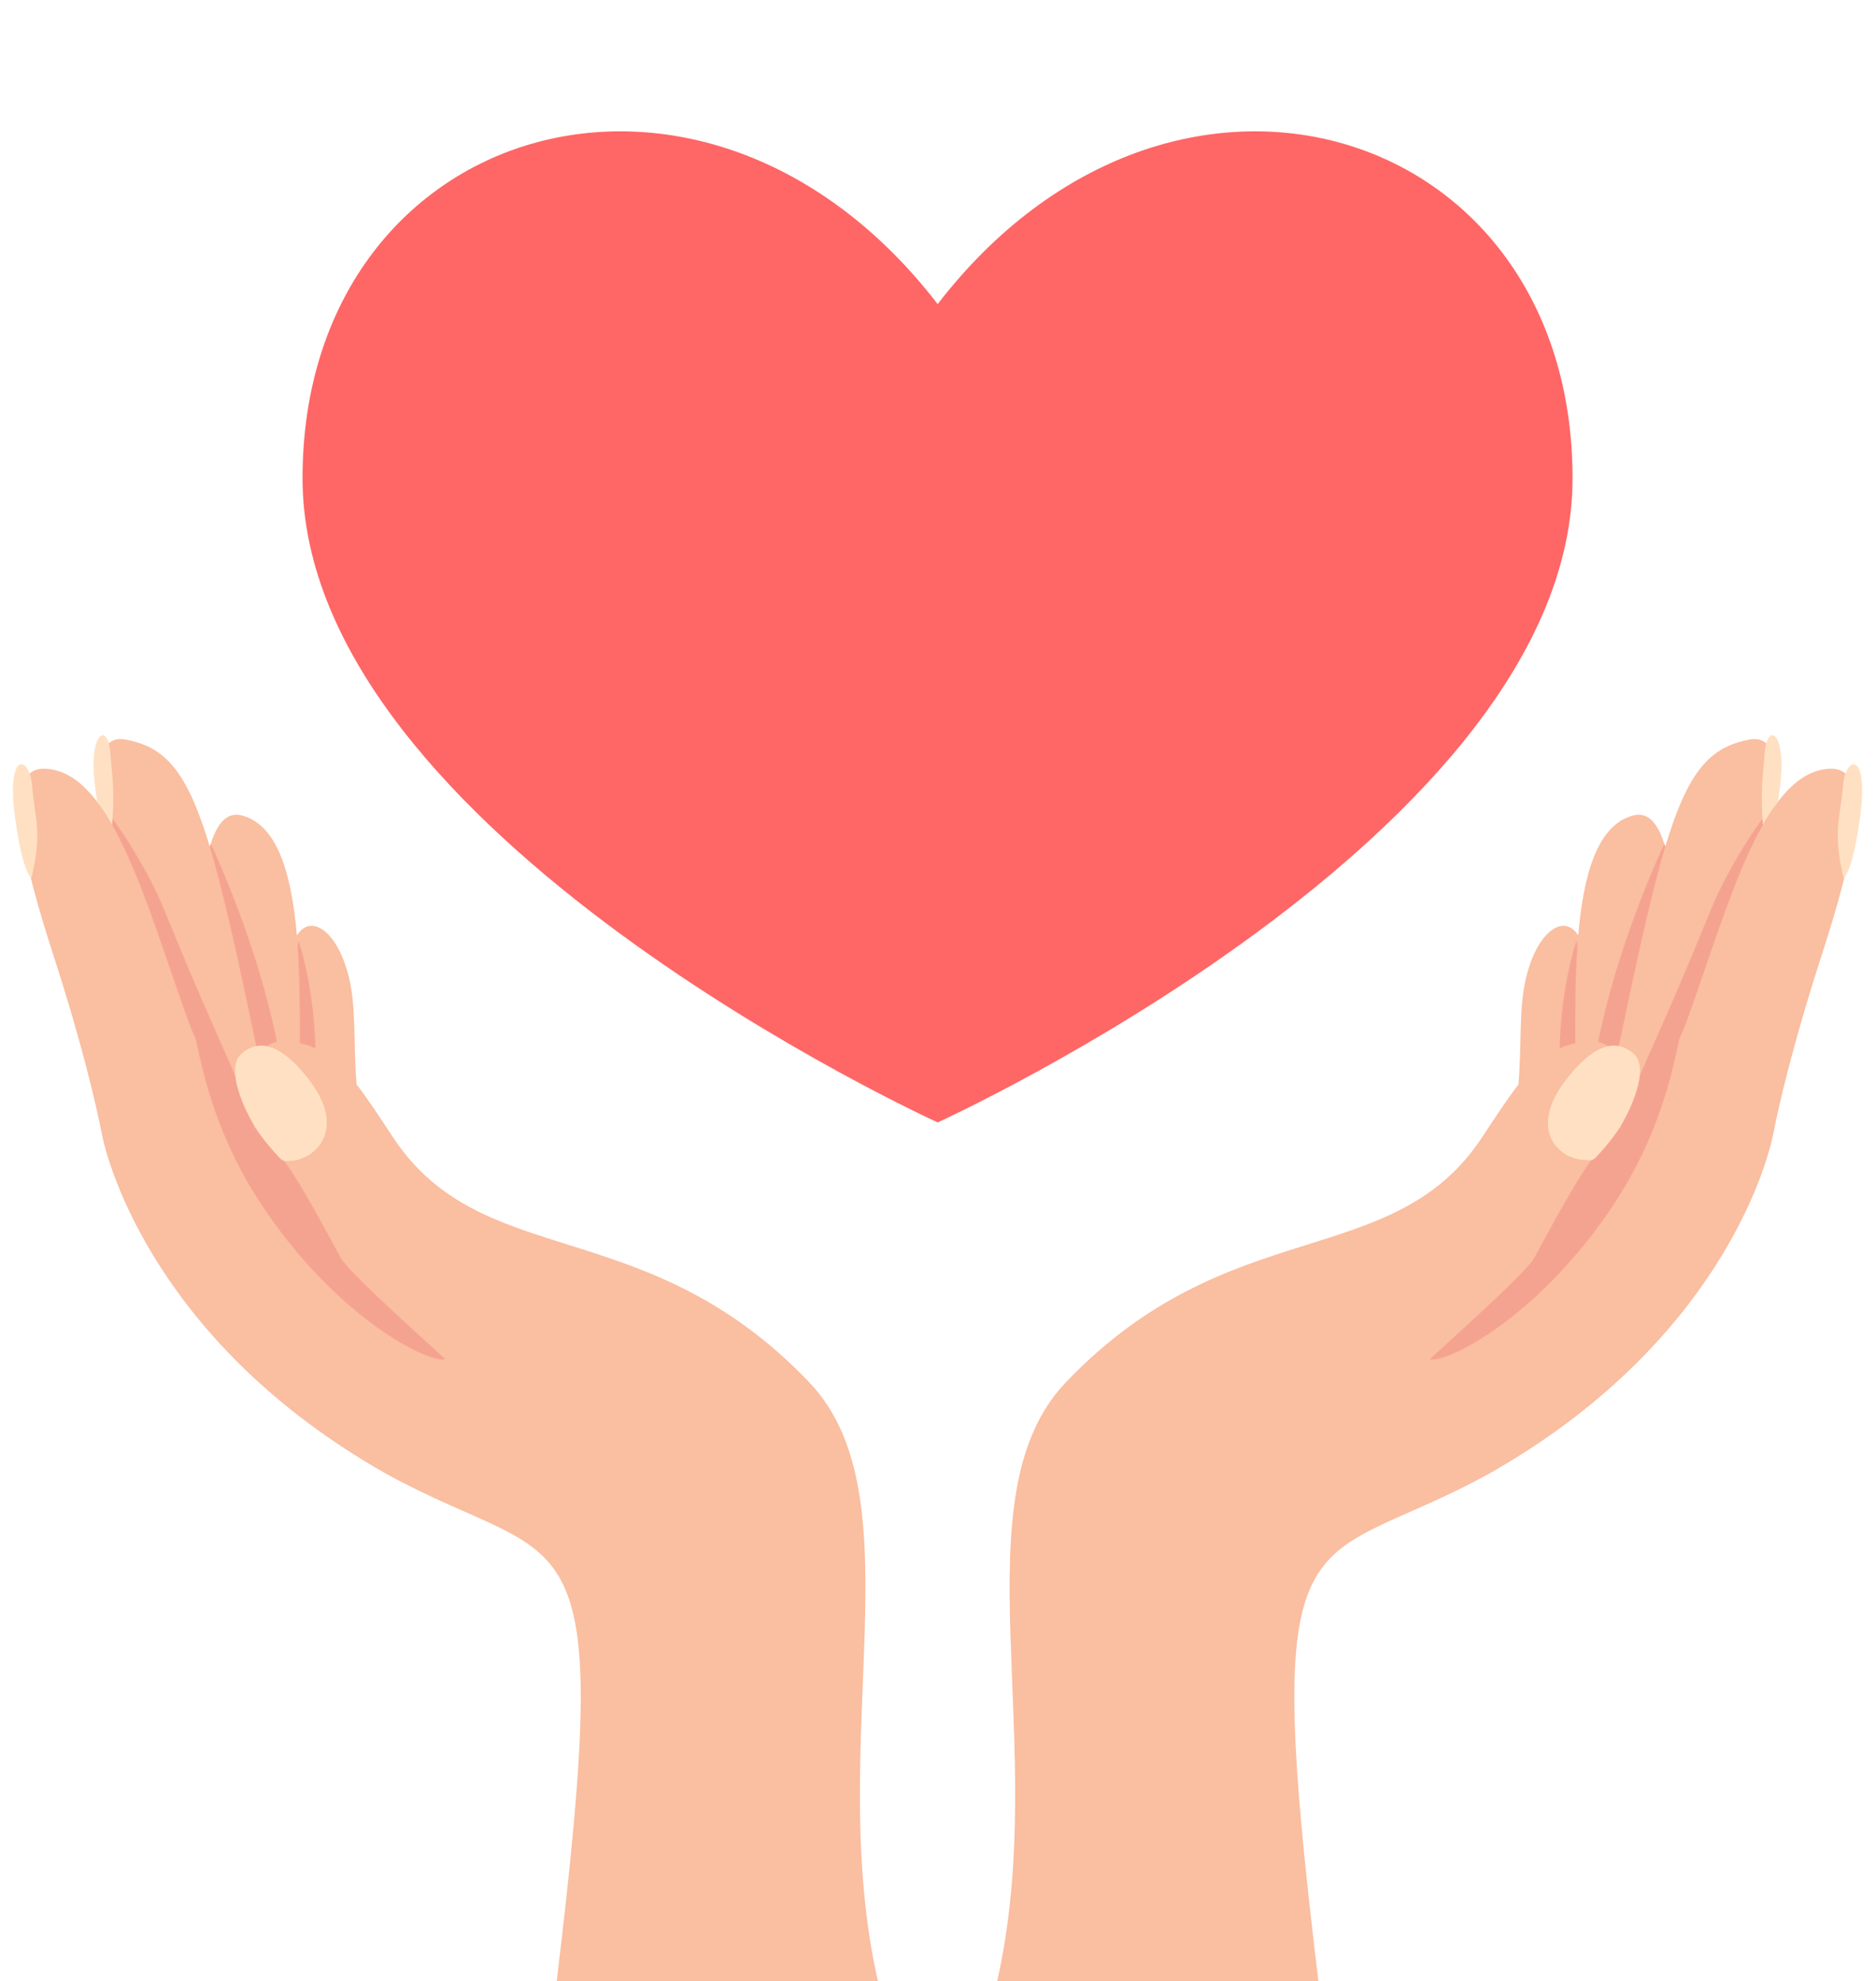 <?xml version="1.0" encoding="UTF-8"?><svg xmlns="http://www.w3.org/2000/svg" xmlns:xlink="http://www.w3.org/1999/xlink" height="214.2" preserveAspectRatio="xMidYMid meet" version="1.0" viewBox="-1.4 -14.2 202.9 214.2" width="202.9" zoomAndPan="magnify"><g id="change1_1"><path d="M195.635,89.045c-3.199,9.869-4.672,16.408-5.246,19.344c-0.666,3.41-6.006,22.772-30.783,36.77 c-19.74,10.846-24.793,2.186-18.414,54.842H106.45c5.813-25.716-4.452-52.31,7.427-64.748 c17.746-18.582,35.327-11.782,45.036-26.516c1.524-2.313,2.759-4.188,3.92-5.687c0.371-4.456,0.006-8.249,0.839-11.623 c1.247-5.043,4.13-6.877,5.619-4.491c0.594-6.83,2.148-11.931,5.912-12.962c1.698-0.465,2.803,0.94,3.496,3.405 c2.449-8.162,4.787-10.829,9.151-11.622c2.583-0.469,3.245,2.479,2.858,6.977c1.721-2.347,3.662-3.8,5.944-3.82 C201.449,68.871,198.772,79.362,195.635,89.045z M93.55,200c-5.813-25.716,4.452-52.31-7.427-64.748 c-17.746-18.582-35.327-11.782-45.036-26.516c-1.524-2.313-2.759-4.188-3.92-5.687c-0.371-4.456-0.006-8.249-0.839-11.623 c-1.247-5.043-4.129-6.877-5.619-4.491c-0.594-6.83-2.148-11.931-5.913-12.962c-1.698-0.465-2.803,0.94-3.496,3.405 c-2.45-8.162-4.787-10.829-9.151-11.622c-2.583-0.469-3.245,2.479-2.858,6.977c-1.721-2.347-3.662-3.8-5.944-3.82 c-4.796-0.043-2.119,10.449,1.019,20.131c3.199,9.869,4.672,16.408,5.246,19.344c0.666,3.41,6.006,22.772,30.784,36.77 c19.739,10.846,24.792,2.186,18.414,54.842H93.55z" fill="#FABEA0"/></g><g id="change2_1"><path d="M171.449,98.443c2.022-10.147,6.383-19.765,7.15-21.41c0.046,0.092,0.078,0.188,0.119,0.281 c-1.531,5.083-3.105,12.319-5.243,22.587C172.973,99.131,172.285,98.626,171.449,98.443z M168.977,98.585 c-0.027-3.675,0.007-7.248,0.232-10.478l-0.094-0.585c0,0-1.634,4.527-1.834,11.613C167.81,98.896,168.373,98.716,168.977,98.585z M190.399,73.172c-3.725,5.39-6.422,14.946-9.372,23.027c-0.246,0.677-0.521,1.33-0.809,1.966 c-0.823,3.933-2.285,10.594-7.098,17.872c-7.927,11.986-17.811,17.112-19.857,16.729c-0.129-0.025,10.23-9.103,11.277-10.962 c0.958-1.702,4.051-7.713,6.191-10.596c0.178-0.046,0.35-0.145,0.582-0.399c0.063-0.066,1.543-1.647,2.431-3.059 c0.056-0.029,0.099-0.039,0.114-0.007c0.027-0.099,0.043-0.191,0.067-0.288c0.913-1.563,1.841-3.646,2.016-5.334 c2.007-4.641,3.53-7.747,7.758-18.103C185.709,79.097,189.978,72.841,190.399,73.172z M174.195,107.493 c-0.174,0.196-0.289,0.323-0.338,0.374c-0.004,0.017-0.002,0.025-0.007,0.045C173.851,107.912,173.98,107.76,174.195,107.493z M28.551,98.443c-2.022-10.147-6.383-19.765-7.151-21.41c-0.045,0.092-0.078,0.188-0.118,0.281 c1.53,5.083,3.105,12.319,5.243,22.587C27.028,99.131,27.715,98.626,28.551,98.443z M31.024,98.585 c0.604,0.131,1.167,0.311,1.695,0.55c-0.2-7.086-1.833-11.613-1.833-11.613l-0.094,0.585C31.017,91.337,31.051,94.91,31.024,98.585z M46.736,132.767c-2.046,0.383-11.93-4.743-19.856-16.729c-4.813-7.278-6.275-13.939-7.099-17.872 c-0.286-0.637-0.562-1.289-0.808-1.966c-2.951-8.081-5.648-17.637-9.373-23.027c0.422-0.331,4.69,5.925,6.699,10.848 c4.227,10.355,5.751,13.462,7.758,18.103c0.174,1.688,1.102,3.771,2.015,5.334c0.025,0.097,0.04,0.189,0.067,0.288 c0.016-0.032,0.059-0.022,0.114,0.007c0.888,1.411,2.369,2.992,2.43,3.059c0.295,0.321,0.457,0.447,0.653,0.495 c2.137,2.918,5.173,8.816,6.121,10.5C36.506,123.664,46.866,132.741,46.736,132.767z M26.149,107.912 c-0.005-0.02-0.003-0.028-0.007-0.045c-0.048-0.051-0.164-0.178-0.338-0.374C26.02,107.76,26.149,107.912,26.149,107.912z" fill="#F5A391"/></g><g id="change3_1"><path d="M189.266,74.987c-0.272-3.7-0.037-4.839,0.193-7.773c0.258-3.298,2.25-2.343,1.736,2.901 c-0.089,0.917-0.191,1.693-0.3,2.373C190.33,73.231,189.787,74.068,189.266,74.987z M171.314,110.81 c0.065-0.071,1.715-1.825,2.576-3.288c1.485-2.522,3.041-6.463,1.344-7.848c-1.078-0.88-3.377-2.16-7.264,2.871 c-4.113,5.323-0.871,8.506,1.869,8.654C170.563,111.238,170.773,111.401,171.314,110.81z M197.993,80.706c0,0,0.94-0.33,1.786-6.566 c0.978-7.205-1.593-6.684-1.852-3.386C197.664,74.139,196.774,75.711,197.993,80.706z M9.104,72.488 c0.566,0.743,1.108,1.58,1.629,2.499c0.273-3.7,0.038-4.839-0.193-7.773c-0.257-3.298-2.249-2.343-1.736,2.901 C8.894,71.032,8.997,71.809,9.104,72.488z M30.019,111.313c2.742-0.146,6.124-3.444,2.011-8.768 c-3.888-5.031-6.185-3.751-7.263-2.871c-1.697,1.385-0.142,5.325,1.343,7.848c0.861,1.463,2.511,3.217,2.576,3.288 C29.227,111.401,29.297,111.353,30.019,111.313z M2.072,70.753c-0.258-3.298-2.829-3.819-1.851,3.386 c0.846,6.237,1.786,6.566,1.786,6.566C3.226,75.711,2.336,74.139,2.072,70.753z" fill="#FFE0C2"/></g><g id="change4_1"><path d="M168.681,37.514c0,38.446-68.667,69.638-68.667,69.638S31.321,75.96,31.321,37.514 c0-38.464,43.328-51.756,68.693-18.836C125.393-14.242,168.681-0.95,168.681,37.514z" fill="#F66"/></g></svg>